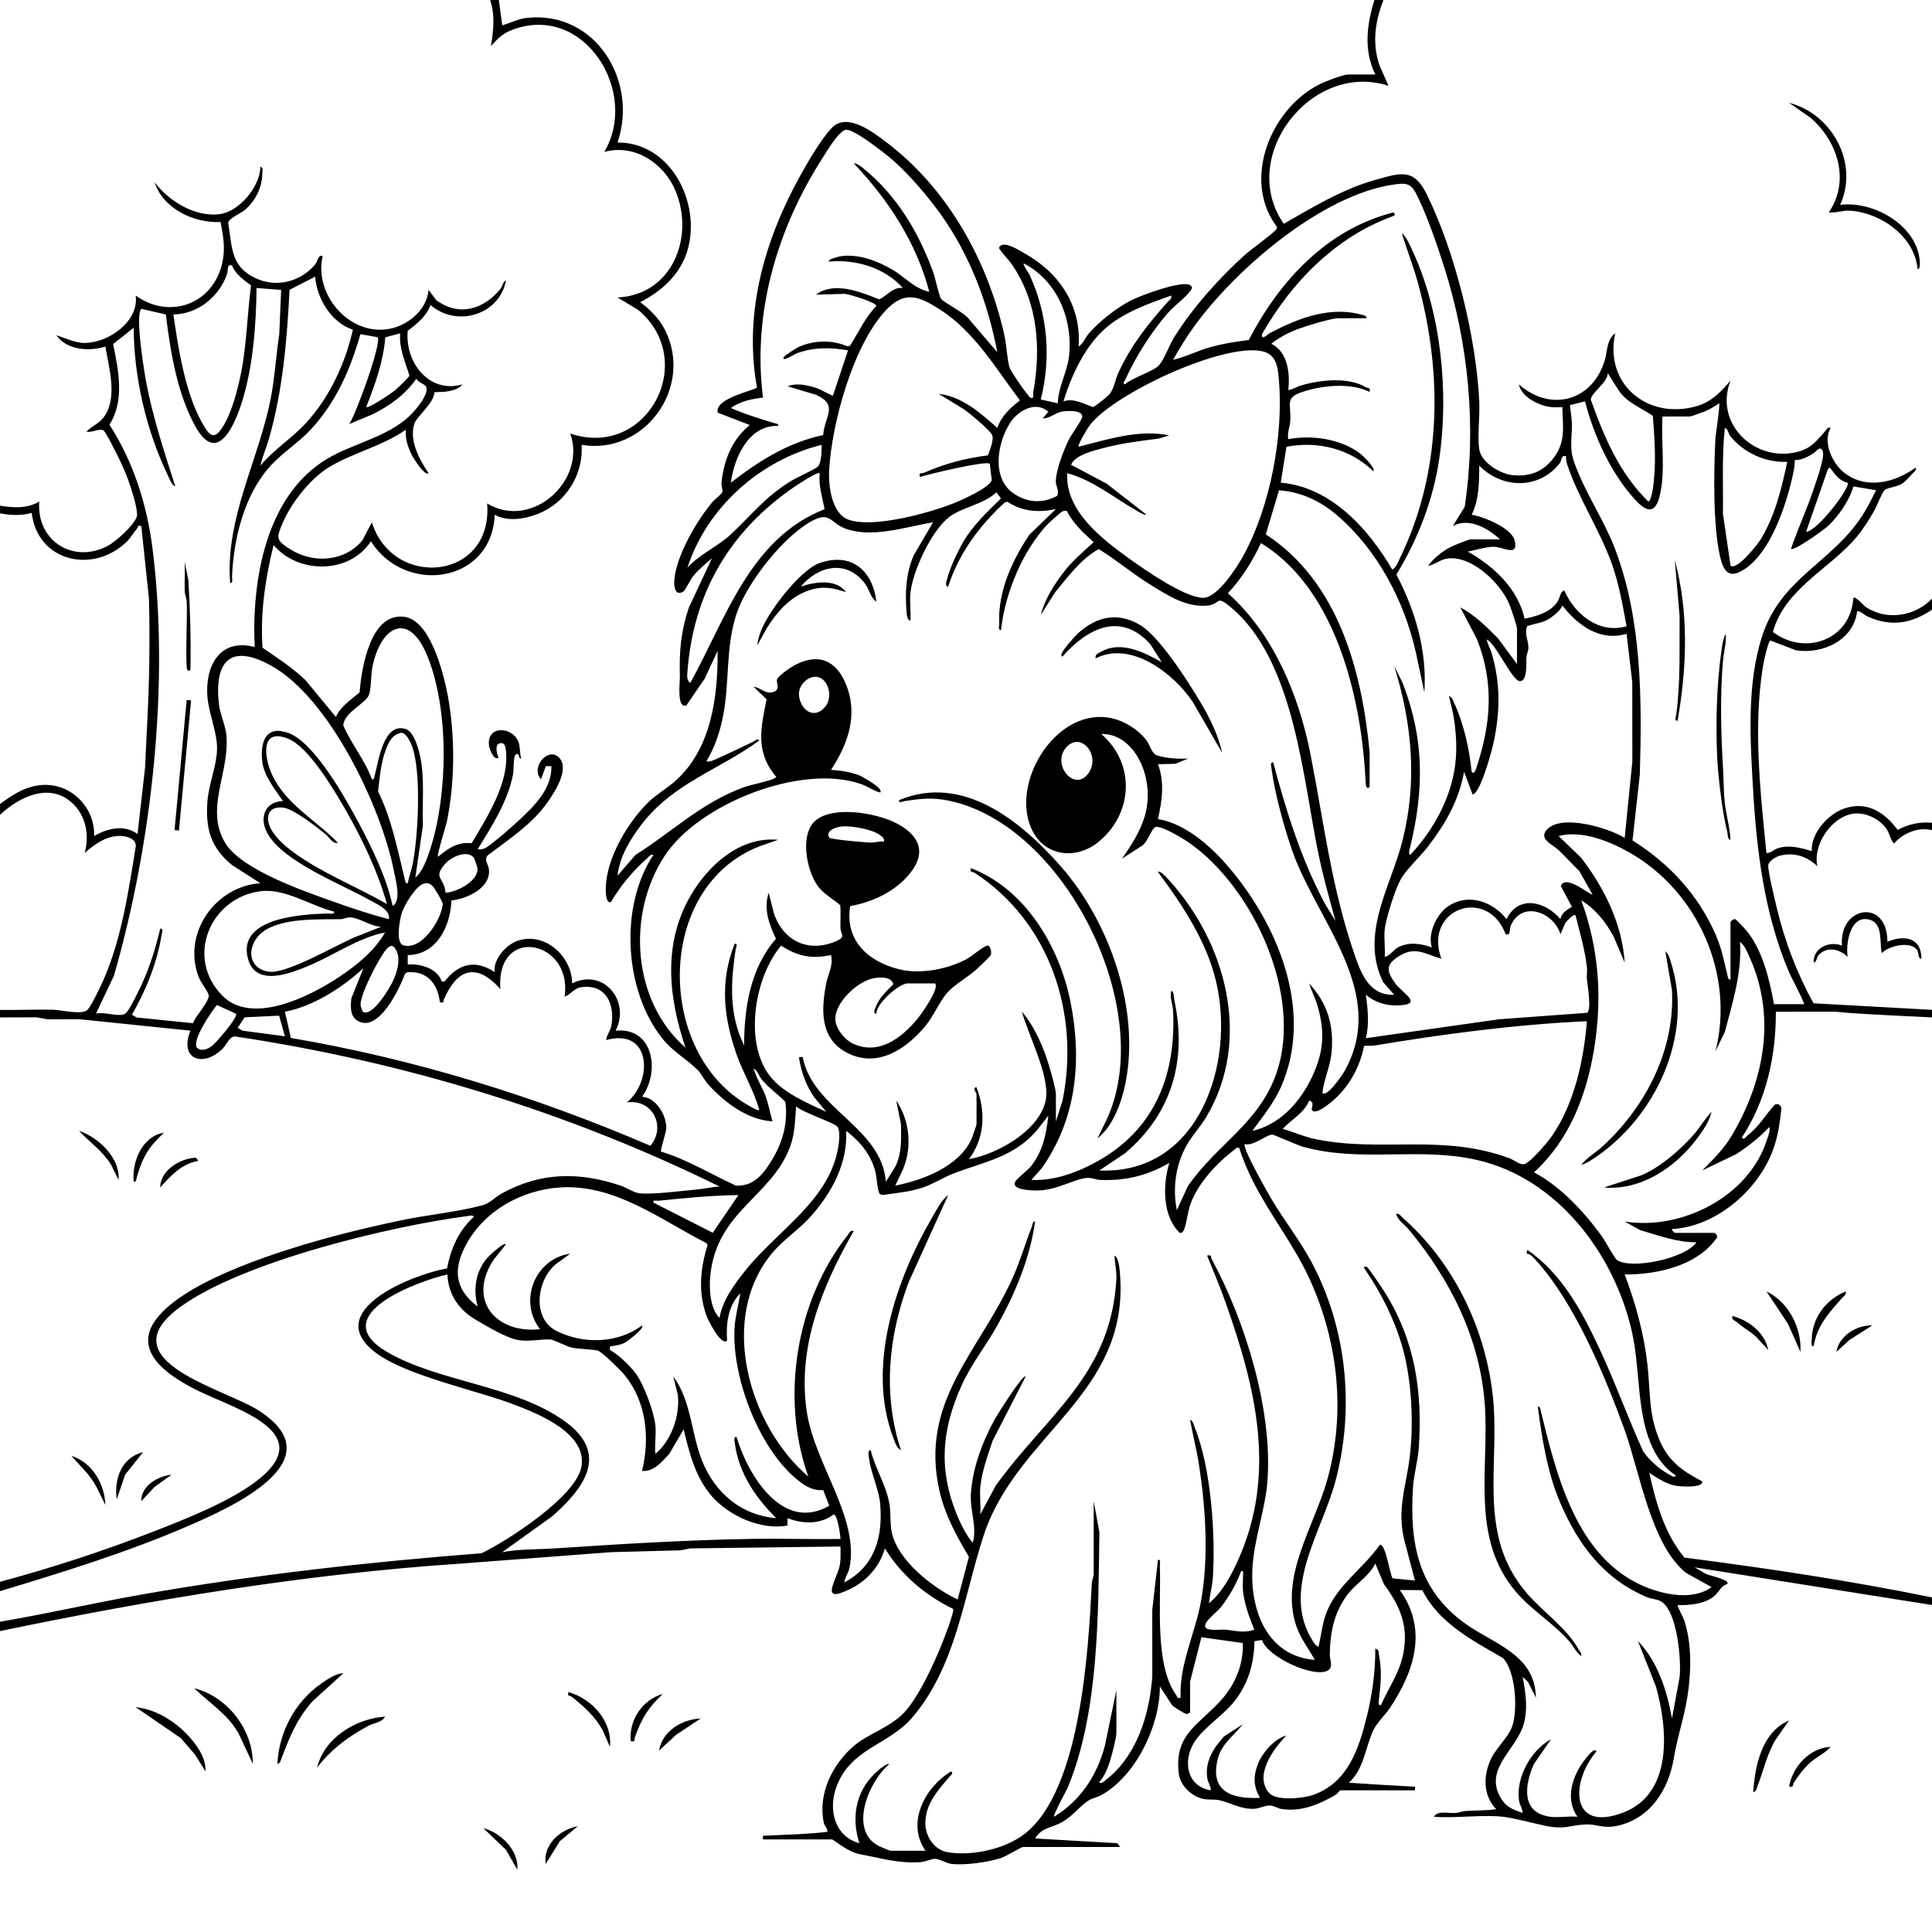 <?xml version="1.0" encoding="UTF-8"?>
<svg id="Camada_1" xmlns="http://www.w3.org/2000/svg" width="950" height="950" version="1.1" viewBox="0 0 950 950">
  <!-- Generator: Adobe Illustrator 29.3.1, SVG Export Plug-In . SVG Version: 2.1.0 Build 151)  -->
  <path d="M168.904,822.719l-15.346,13.913c-7.984,9.299-10.707,16.626-15.059,27.683-.461,1.171-.52,2.74-2.106,2.998.747-15.538,8.705-30.53,21.458-39.397,3.201-2.225,7.067-4.966,11.053-5.197Z"/>
  <path d="M124.299,867.31l-6.942-14.883c-5.138-9.326-14.509-15.126-21.855-22.274,16.216,3.992,29.018,20.421,28.798,37.157Z"/>
  <path d="M101.07,871.027l-5.197-8.266-6.857-8.01-22.319-15.306c10.519,1.03,20.722,7.814,27.429,15.771,3.719,4.412,7.163,9.81,6.943,15.811Z"/>
  <path d="M189.349,844.091c-1.484,2.898-5.546,3.123-8.077,4.46-9.917,5.238-18.529,11.727-25.367,20.621,3.578-14.647,19.007-24.1,33.444-25.081Z"/>
  <path d="M862.085,881.251c.872-13.193,4.282-29.56,17.641-35.309l-6.683,9.571c-4.233,7.084-5.885,15.242-8.852,22.74-.463,1.169-.517,2.74-2.105,2.998Z"/>
  <path d="M299.915,858.947l-3.539-8.066c-3.868-7.066-9.057-11.521-15.139-16.485-.976-.797-2.338.032-1.751-2.392,11.59,3.372,21.686,14.278,20.428,26.943Z"/>
  <path d="M900.175,858.957c-2.775,3.179-7.102,5.045-10.239,7.873-3.197,2.883-5.492,6.255-7.926,9.768-.705,1.018.289,2.438-2.275,1.86,1.656-9.781,10.203-19.061,20.439-19.502Z"/>
  <path d="M325.939,832.94c-7.257,6.816-10.384,11.91-13.713,21.17-.536,1.491.523,2.5-2.079,2.05-1.003-10.382,5.866-20.459,15.792-23.219Z"/>
  <path d="M344.523,845.02l-12.008,7.963-8.431,7.823c1.502-9.56,11.273-15.456,20.439-15.786Z"/>
  <path d="M284.126,897.983l-8.866,7.387-6.923,11.186c-1.41-9.471,7.063-16.986,15.789-18.574Z"/>
  <path d="M254.385,919.344l-5.582-9.739-11.136-10.693c8.754,2.336,17.44,10.944,16.718,20.432Z"/>
  <path d="M904.821,100.729c16.005-2.034,36.901,9.485,39.038,26.475.12.951.685,5.171-.935,5.12-1.488-15.987-17.904-27.657-33.104-28.72-3.824-.267-6.82,1.185-10.574.841,10.603-15.535,4.465-34.81-8.843-46.437l-10.666-7.442c21.072,5.323,34.503,29.758,25.085,50.162Z"/>
  <path d="M80.634,556.973c-7.569,7.064-10.345,11.703-13.282,21.562-.287.964-.252,2.806-1.578,2.587-1.046-9.896,4.165-22.462,14.86-24.148Z"/>
  <path d="M58.327,580.192l-3.864-7.741c-4.108-6.546-10.428-10.897-15.642-16.408,9.639,3.262,20.269,13.241,19.506,24.149Z"/>
  <path d="M51.823,740.012l-4.477-8.986c-3.026-5.943-8.021-10.167-12.241-15.163,10.268,3.22,16.346,13.806,16.718,24.149Z"/>
  <path d="M70.413,714.005l-8.868,11.103-4.134,12.117c-1.436-10.143,2.394-20.521,13.001-23.219Z"/>
  <path d="M97.359,570.896c-7.831,1.211-13.612,7.357-18.576,13.016-.066-7.862,8.668-13.566,15.781-14.493,1.533-.2,2.302-.302,2.795,1.477Z"/>
  <path d="M84.351,725.155l-8.382,6.014-6.478,6.985c-.319-7.441,8.201-12.405,14.86-12.998Z"/>
  <path d="M885.301,664.748l-6.132-13.835-10.58-15.895c10.824,5.102,17.425,17.942,16.712,29.73Z"/>
  <path d="M891.805,661.96c-1.57.237-.948-2.186-.938-3.258.101-10.62,6.965-19.733,16.735-23.684.384,1.724-.933,2.213-1.851,3.253-6.424,7.279-12.26,13.481-13.946,23.69Z"/>
  <path d="M869.509,663.818l-6.485-6.981c-2.908-2.357-6.199-4.321-9.036-6.76-1.049-.902-2.59-.971-2.124-2.98,8.144,2.202,15.859,8.088,17.645,16.721Z"/>
  <path d="M920.617,651.749l-11.076,7.037-6.576,5.96c1.288-7.822,9.967-13.316,17.652-12.997Z"/>
  <path d="M928.054,463.116c8.181-3.579,16.928-2.08,16.715,8.361-1.855-.132-1.225-3.19-2.11-4.389-3.351-4.54-13.882-2.04-17.389,1.605-1.08-5.044.672-14.269-5.533-16.319-9.758-3.224-12.286,11.284-11.206,18.177-3.846-3.768-9.531-5.305-13.899-1.363-1.584,1.43-1.112,3.784-2.813,4.147-.441-7.243,7.865-10.828,13.926-8.362-1.617-19.59,22.449-23.441,22.309-1.858Z"/>
  <path d="M93.64,329.312c-1.038,1.215-1.78.146-1.856-1.376-.519-10.444.321-21.17.044-31.65-.053-2.016-.913-3.744-.98-5.524-.18-4.788.138-9.625.014-14.406l1.759,8.917c.902,14.647,1.298,29.284,1.019,44.04Z"/>
  <rect x="57.761" y="375.19" width="64.263" height="2.178" transform="translate(-293.108 430.846) rotate(-84.672)"/>
  <g>
    <path d="M245.1-1.474l1.862,13.934c4.162-1.243,8.111-3.289,12.537-3.718,33.674-3.267,54.392,31.389,44.143,61.326,25.314-.088,40.093,27.579,35.091,50.428-2.877,13.143-12.413,22.176-23.93,28.092,4.956,3.687,9.445,8.171,12.241,13.763,14.102,28.203-10.13,61.588-41.056,56.39,1.006,14.654-7.801,28.567-21.384,33.907-6.562,2.58-14.975,4.014-21.355.474-1.298,33.756-44.148,39.693-60.871,13.012-10.33,16.136-35.724,16.33-47.843,1.856-4.092,16.503-6.605,33.41-5.447,50.505,7.374,5.069,14.685,9.776,21.161,16.006l14.932,18.04c2.089-5.007,7.529-8.621,11.646-12.054.949-11.989,5.297-39.689,22.234-37.142,13.419,2.017,20.003,31.14,21.761,42.351,2.94,18.74,2.726,39.559-1.066,58.163-.548,2.689-5.061,16.616-4.383,17.446,5.097-4.157,9.562-7.432,16.557-6.672,7.599-12.874,18.291-29.317,16.905-44.919-.188-2.118-.424-4.994-3.264-4.154-2.394.709-1.206,5.228-.458,6.951-2.142,1.741-4.372-3.949-4.618-5.612-1.563-10.578,12.005-9.847,14.6-1.583.653,2.081.524,5.366,1.149,7.668-1.413.448-.622-3.565-2.771-1.853-1.08.861-.801,7.602-1.169,9.525-2.55,13.314-10.426,25.612-17.425,36.926,2.922.488,4.819-1.17,6.952-2.797,4.056-3.094,9.714-8.064,13.509-11.579,7.434-6.886,16.21-15.612,15.774-26.504l-2.717.054-2.386,6.45c-5.309-5.742,3.459-16.167,8.868-10.722,5.541,5.579-2.478,17.656-6.157,22.731-7.545,10.408-18.832,17.723-28.945,25.415-1.89,2.241.368,4.403.645,6.806,1.055,9.163-10.827,14.564-18.459,15.334-.417,12.677-7.284,26.8-21.462,26.856l-.005,4.648c6.223-.543,14.582,1.925,16.743,8.356l1.363-.01c6.848-8.742,14.976-11.021,24.634-4.633-.881-6.19,5.635-13.416,11.146-15.336,13.374-4.659,26.847,7.437,26.964,20.911,15.368-7.743,28.85,8.701,21.365,23.223,18.697-1.747,21.97,20.085,13.009,32.521,6.87.354,11.933,8.964,11.924,15.339-.003,2.018-3.124,11.256-2.632,11.606,12.794,3.879,24.605,11.092,36.773,16.724,8.844.548,13.786-5.892,17.871-12.713,5.331-8.903,7.813-17.988,6.521-28.465-3.666-3.715-8.102-6.808-11.478-10.823-1.609-1.914-2.014-4.455-4.15-5.599,1.359,4.828,4.354,9.248,6.028,13.942,1.342,3.762,2.17,8.189,3.254,12.07-12.415-.762-23.477-9.244-31.574-18.131-1.789-1.964-3.267-5.138-5.085-6.994-5.103-5.21-12.061-8.954-17.218-15.303-19.059-23.461-21.555-65.288-4.659-90.576-1.724-.384-2.213.933-3.253,1.851-6.984,6.159-12.926,13.347-17.662,21.37-3.158.746-2.505-7.854-2.318-9.759,1.346-13.765,11.121-29.995,20.888-39.509,3.805-3.707,9.128-6.766,13.016-10.214,17.833-15.82,21.069-41.362,20.916-64.094l-6.333,13.634-9.064,13.24c-4.856,1.536-3.087-11.228-3.173-14.341-.338-12.203.425-21.789,4.37-33.712l11.412-24.355c-2.99,2.597-6.841,5.773-9.271,8.841-1.202,1.518-4.058,7.095-4.631,7.445-4.145,2.531-4.869-2.014-4.614-5.479.878-11.93,10.928-29.056,18.537-38.204,1.138-1.368,4.67-4.105,5.085-5.084.332-.784-.605-3.242-.4-5.025,1.274-11.077,5.16-20.814,13.882-28.004l-15.767-6.071c-1.798-7.286,19.162-11.093,19.284-12.469-6.583-36.573,3.748-72.492,21.408-104.276,3.65-6.57,10.473-18.306,15.582-23.444,7.348-7.39,19.66,1.929,26.328,6.956,30.439,22.947,50.015,58.161,58.328,94.988,1.143,5.065,1.278,11.438,2.565,16.018.498,1.773,9.044,14.218,10.27,14.821,1.93.949,1.201-1.55,1.344-2.345,3.951-21.929,2.407-44.209-10.349-62.989-1.581-2.328-3.912-4.529-5.414-6.665-.777-1.105-1.766-1.713-.006-2.807,2.73-1.696,9.164,2.544,11.797,4.024,16.965,9.54,27.733,25.687,26.319,45.7,2.327-1.499,3.264-4.406,5.088-6.52,5.1-5.911,13.892-12.768,20.881-16.286,4.768-2.401,24.796-9.875,28.875-7.419.992.881,1.226,1.139.452,2.364-1.979,3.134-8.309,7.856-11.185,11.117-8.113,9.197-16.038,21.631-21.062,32.831-.333.743-1.623,1.923-.295,2.493,3.524-3.227,14.014-6.37,16.698-9.319,2.691-2.956,5.191-10.082,7.537-13.835,9.154-14.645,21.973-28.94,34.754-40.51,2.467-2.233,14.725-11.157,15.402-12.521.214-.432.589-.732.354-1.282-17.352-23.012-3.123-58.082,21.079-70.156,2.439-1.217,11.623-4.76,13.824-4.76h13.473c-6.029-12.487-4.015-25.389,0-38.097h4.646c-4.529,10.828-6.515,22.291-2.537,33.665l4.392,10.004c-37.764-12.342-74.411,34.827-51.52,67.831,14.537-8.237,28.955-17.103,45.235-21.618,12.246-3.396,18.666-5.866,25.049,7.041,14.043,28.394,24.47,70.836,25.883,102.344.322,7.167-1.01,16.509.002,23.228.953,6.322,10.209,11.967,16.201,12.6,8.895.939,15.554-1.815,20.759-9,5.709-7.88,4.031-15.431,3.882-24.465-4.98.448-8.604-.107-13.049-2.282-3.574-1.748-7.493-4.715-8.319-8.864,15.739,13.924,36.381,8.086,42.293-12.058,1.25-4.258.901-10.162,5.082-13.03-5.532,24.869,15.882,42.716,39.988,35.8,7.358-2.111,11.913-6.954,16.692-12.57-8.351,21.502,12.485,40.729,33.504,34.891,6.439-1.789,9.016-5.567,13.124-10.106.828-.915.84-1.989,2.626-1.549-4.122,7.033.898,17.754,6.965,22.298,10.825,8.109,24.735,4.586,34.842-2.792.384,1.725-.934,2.212-1.851,3.253-1.15,1.305-3.35,3.726-4.685,4.607-2.617,1.727-7.499,1.979-8.799,3.28-1.347,1.348-3.861,8.099-5.278,10.518-2.509,4.284-5.42,8.965-8.632,12.74-13.369,15.715-35.094,25.212-40.964,46.469,15.865,11.968,38.266,3.887,39.556-16.752.937-1.048,4.98,3.693,6.183,4.496,10.408,6.945,24.541,4.464,32.838-4.498v5.575c-10.275,7.021-20.339,8.812-31.942,3.602-2.003-.9-3.273-2.719-5.222-2.669-1.61,14.167-16.8,21.229-29.969,19.276l-12.782-4.888c-1.079.815-3.12,10.199-3.477,12.326-5,29.799-1.342,62.339,1.627,92.215,2.131.095,3.616-1.686,5.557-2.327,5.542-1.829,11.383-.25,16.736,1.398-.527-8.728,8.033-18.185,15.813-20.891,11.255-3.915,19.876,1.661,26.455,10.475,5.442-2.976,11.007-4.081,17.204-3.52v3.717c-6.921-1.852-14.428,1.217-19.048,6.491-1.884-2.141-2.098-4.934-3.771-7.366-3.35-4.87-10.562-8.207-16.447-7.29-10.693,1.666-19.839,15.521-17.421,25.819-5.194-4.866-11.45-7.062-18.61-5.143-1.855.497-5.406,2.593-5.566,4.692-.21,2.765,3.279,17.09,4.189,20.909,3.898,16.361,9.922,32.273,18.11,46.933l58.563,3.228v3.717c-6.331-.386-12.717-.556-19.055-.922-9.509-.55-19.262-.882-28.755-1.909l-29.317.039c.114,21.56-4.758,43.785-16.718,61.798.935,1.522,2.05-.314,2.79-.927,5.924-4.912,7.628-8.396,12.201-13.816.985-1.168,1.24-1.893,3.116-1.516,1.388.991,1.352,1.42,1.212,2.982-.514,5.704-1.529,11.8-3.26,17.257-6.634,20.914-28.165,39.914-50.442,41.089-.31.248,1.187,1.852,1.394,1.852h19.513c.267,0,1.758,1.483,1.294,2.2-9.331,13.908-29.472,18.412-45.428,18.246,5.35,14.273,9.411,28.904,11.158,44.121,1.53,13.32.428,23.978,5.78,36.963,4.389,10.65,11.257,15.471,21.153,20.667.778,3.328-10.341,2.528-12.473,2.246-4.516-.599-9.829-3.91-13.535-6.436,3.295,14.684,7.495,29.984,17.319,41.678,40.884,5.272,81.705,11.377,122.052,19.649v3.717l-117.074-18.577,5.58,3.238c.995.645,13.053,3.128,10.199,5.1-2.634.588-4.053,4.209-6.467,6.081-4.755,3.687-11.816,4.237-17.678,4.165-.31.262,2.901,6.39,3.246,7.433,4.564,13.804,3.26,31.455.022,45.539-1.931,8.4-3.71,13.854-5.208,22.667-2.602,15.303-11.624,29.33-27.565,32.829-7.228,1.587-9.921-.828-15.475-.636-8.105.281-10.064,2.76-20.277.627-5.427-1.134-15.632-3.884-20.68-4.41-10.654-1.112-23.075.854-33.927.005,1.849-3.239,7.353-1.583,10.693-1.845,1.583-.124,3.048-.816,4.631-.944,5.069-.41,10.279-.159,15.339-.928-6.515-6.802-6.449-16.3-2.669-24.498,2.581-5.598,8.691-10.886,10.578-16.369,2.765-8.036,1.681-27.214-4.644-33.473-15.039-8.719-31.466-17.149-39.596-33.356l-11.056-.076c13.829,19.414,7.193,39.825-4.811,57.902-2.206,3.322-6.335,7.291-7.987,10.596-4.11,8.222-4.656,19.507-12.29,26.265,10.372.703,20.744,1.337,31.142,1.864,1.809.092,1.456-.103,1.38,1.859h-36.703c-.199,0-1.589,1.819-2.374,2.272-8.127,4.695-16.579,8.327-26.368,6.955-2.006-.281-3.899-1.666-5.702-1.758-2.493-.128-5.794,1.673-8.303,1.672-7.054-.001-11.403-3.202-16.917-4.3-2.523-.502-5.006-.03-7.755-.608-5.627-1.183-11.171-6.432-11.957-12.202-2.744-20.142,10.986-24.773,21.784-37.543,6.324-7.479,10.016-17.001,9.655-26.886l-20.35-2.875-5.584,21.844v14.867c0,.343-.861,1.215-1.884.981-1.19-.272-5.949-3.267-6.949-4.227l-6.026-9.295c.112,19.153-11.741,43.969-28.773,53.463-2.078,1.158-4.499,1.466-6.507,2.785-4.1,2.692-7.583,7.531-12.758,10.471-5.277,2.998-10.116,2.581-13.291,8.08l40.43,2.319,1.38,1.859h-47.853c-.587,0-8.29,4.585-10.466,5.33-6.269,2.147-18.311,3.831-24.777,2.967-2.541-.339-5.457-2.306-7.635-2.458-2.009-.141-4.876,1.416-7.294,1.597-10.895.815-19.343-1.93-29.653-3.804-6.59-1.198-13.214-7.35-14.022-7.35h-33.915c-.076-1.962-.43-1.769,1.38-1.859,10.084-.505,20.189-.649,30.209-1.861.292-1.788-1.317-2.748-1.672-4.361-3.048-13.859,3.918-28.354,14.235-37.433,7.601-6.689,18.037-9.275,25.095-16.718,7.209-7.603,14.526-23.621,18.543-33.491,1.036-2.544,6.508-16.474,5.667-17.651-13.692-6.625-25.576-16.718-33.528-29.716-2.511,8.651-8.53,15.649-16.546,19.686-16.822,8.472-6.577-4.693-5.524-12.028.412-2.868.222-5.724.241-8.594l-73.882.926-4.631.944-34.395.914-73.389,5.592c-76.783,5.072-152.887,17.801-228.124,33.441v-4.646c23.877-3.999,47.513-9.477,71.359-13.661,55.069-9.662,110.787-15.875,166.564-20.202,13.077-6.288,45.952-27.677,48.995-42.059,3.468-16.39-19.863-25.972-32.083-30.709-19.02-7.372-53.71-14.364-68.948-25.829-27.27-20.519,18.38-38.579,35.087-41.47,1.778-9.736,5.791-18.702,13.177-25.385-.305-.952-2.285-.472-3.145-.359-38.012,4.994-110.499,22.391-141.175,44.663-36.56,26.544,21.713,40.093,38.708,51.094,38.265,24.772-14.687,47.922-35.641,56.97-29.82,12.876-61.832,22.679-92.897,32.078v-4.646c26.142-6.975,52.146-15.465,77.364-25.311,15.497-6.051,36.141-14.215,49.315-24.091,32.058-24.031-9.361-35.647-27.591-44.575-12.495-6.119-33.179-18.098-21.809-34.56,14.16-20.503,65.784-35.857,89.769-42.175,10.184-2.682,20.548-5.055,30.85-7.246,12.798-2.722,27.803-4.14,40.02-7.369,4.424-1.169,6.217-3.875,9.889-5.907,19.06-10.544,38.006-10.743,58.38-3.915,2.897.971,6.558,3.441,9.221,3.784,6.058.781,21.854-1.243,28.865-1.897,3.475-.324,7.139-1.242,10.683-1.403-74.863-36.876-155.664-61.477-238.406-73.818-2.499.048-4.202,4.327-5.935,6.029-9.773,9.602-21.529,5.136-15.838-8.865l-54.349-5.586-15.811.015-5.524-.98-19.092.043v-3.717c9.127.23,18.322-.293,27.454-.043,3.745.102,13.986,2.666,16.677.039,1.978-1.931,6.727-12.051,8.072-15.157,8.781-20.273,12.172-43.53,15.688-65.242.224-3.306-3.394-4.716-6.188-5.025-7.355-.814-13.769,3.712-18.955,8.306,2.728-9.773.164-20.504-8.423-26.427-11.5-7.932-25.884.301-34.326,8.773v-5.575c6.619-4.961,13.22-9.63,21.831-10.219,14.138-.968,26.104,10.969,25.564,25.086,6.465-3.738,14.931-5.874,21.358-.929l3.733-32.976c.318-6.504.553-13.029.913-19.529,1.168-21.12,1.518-42.026.979-63.221l-3.763-35.727c-2.201-.598-1.549.56-2.094,1.191-1.883,2.174-3.176,4.703-5.313,6.727-16.638,15.759-43.693,9.483-46.486-14.427-5.458,1.605-11.228,1.142-16.721.002v-3.717c7.023,1.189,14.072,1.903,20.435-1.858-1.471,19.117,16.419,30.781,33.504,21.882,4.101-2.136,13.021-10.1,14.435-14.417.947-2.89-2.948-14.607-4.239-18.172-.97-2.676-2.381-5.89-3.567-8.513-1.071-2.369-7.283-14.83-8.506-15.673-1.946-1.341-5.836,1.227-8.391.506,2.543-2.8,5.9-3.687,8.363-6.961,7.18-9.546,2.651-24.112.925-34.85-8.002,2.482-18.901,1.839-24.155-5.564,4.714,1.399,9.294,3.903,14.406,3.782,11.465-.271,26.336-10.627,24.626-23.301,16.666,11.904,37.71,4.346,42.475-15.593,1.74-7.28.679-13.3-.744-20.568-13.126.618-28.284-6.565-32.439-19.59,6.979,9.325,19.933,17.273,31.985,15.723,9.617-1.236,19.823-13.45,20.05-23.154,1.574-.236.943,2.177.935,3.255-.05,6.624-3.332,13.267-8.361,17.662-1.957,1.71-8.266,4.391-8.422,6.492,2.085,12.007,1.032,21.453,13.636,27.292,10.241,4.744,22.073,1.67,29.158-6.842,1.512-1.817,1.191-4.741,3.71-4.184-4.383,18.217,11.975,38.309,31.045,36.142,10.001-1.136,20.135-9.123,20.996-19.42l3.788,5.03c11.02,8.25,23.316,4.609,31.524-5.487,1.207-1.484,1.252-3.797,2.771-4.188-3.235,17.009-24.2,23.242-37.149,12.075-1.881,5.477-6.775,9.319-11.19,12.701-1.425,15.485,10.494,31.06,26.974,26.333-3.217,3.716-9.304,3.718-13.814,3.837-.315,5.629-8.708,11.746-9.933,15.616-2.577,8.14,2.605,17.696,7.022,24.205-1.742,1.682-7.301-7.165-7.914-8.34-2.147-4.118-3.617-8.287-3.243-13.025-11.36,7.967-26.155,11.385-37.789,18.42-9.174,5.547-18.565,17.56-22.773,27.404-3.204,7.496-3.416,8.5,3.962,13.105,11.235,7.012,26.634,5.948,35.239-4.567l4.633-8.827c10.474,33.235,59.708,28.513,56.696-9.297,21.881,13.329,49.03-11.193,40.877-34.373,37.69,12.799,63.406-35.778,33.376-60.794l-10.143-6.107c26.721-1.204,37.977-29.41,28.582-52.286-5.615-13.671-20.159-23.389-35.089-19.274,17.333-29.452-9.772-73.086-44.858-60.183-5.308,1.952-7.185,4.178-10.886,8.155,1.358-8.338,2.242-16.112-.936-24.159h4.646ZM490.398,173.209c-4.614-24.282-13.604-48.014-28.034-68.126-6.058-8.444-14.905-18.801-22.614-25.704-3.877-3.472-19.011-15.366-23.379-15.59-3.524-.181-9.763,10.557-11.844,13.79-22.334,34.699-34.664,76.429-29.337,117.933-5.3.559-11.53,1.896-15.798,5.115,6.943,3.066,14.124,5.173,21.365,7.445.898.282,2.123.146,1.858,1.372-14.427-.589-21.645,15.642-23.219,27.882,13.641-10.573,28.201-19.784,45.368-23.393.773-9.525,7.786-14.661-3.557-19.819l-13.938-4.168c3.998-1.61,8.244-.799,12.277.253,3.94,1.028,6.42,2.971,10.011,4.382l7.441-22.295c-8.667-1.515-16.744-1.625-25.081,1.397-1.404.509-7.871,4.789-6.508,1.858.298-.64,6.079-4.372,7.201-4.882,7.509-3.413,16.595-3.65,24.104-.361l1.218-.273c4.275-6.598,7.436-13.864,12.991-19.578.003-1.758-13.088-5.687-15.405-5.954l-14.313.382c9.098-6.681,21.799-1.355,31.149,2.326,3.929-1.841,6.716-6.228,11.59-5.588-8.933-9.993-23.007-14.177-36.238-13.009-1.255-1.028,5.186-2.576,6.129-2.688,8.698-1.027,17.43,2.305,24.823,6.586,6.353,3.679,10.781,9.358,18.287,10.975-6.308-24.118-20.179-45.304-37.16-63.178,1.778.035,3.764,1.703,5.097,2.794,16.291,13.346,26.735,30.994,33.948,50.608,1.055,2.869,2.834,11.78,3.943,13.25,1.443,1.913,11.537,6.84,13.711,9.98l13.913,16.276ZM672.06,156.487h-13.938c-3.745,0-17.114,4.169-21.155,5.791-4.133,1.659-8.361,3.964-11.828,6.756,8.228,4.105,9.2,14.751,8.36,22.755,2.308-.31,4.16-1.642,6.499-2.322,9.36-2.721,22.994-4.201,31.613.961,1.191.713,2.357-.198,1.836,2.296-9.023-4.527-22.115-3.308-31.591-.47-10.535,3.156-6.893,5.523-7.421,14.88-.156,2.772-1.623,5.74-.933,8.821,11.493-2.27,26.471-.08,35.757,7.446,1.233.999,7.291,6.88,6.047,8.349-11.331-11.088-27.252-15.002-42.736-12.078l-2.793,17.65c24.716,2.175,43.083,22.676,54.835,42.745,1.992-.965,2.913-3.882,3.878-5.869,20.386-41.951,20.982-90.067,8.864-134.643-2.299-8.455-5.48-16.552-8.098-24.881,2.479,1.938,4.093,6.052,5.439,8.956,13.937,30.069,17.83,69.354,13.016,101.96-2.996,20.293-10.498,39.503-21.077,56.944,9.403,17.939,15.086,37.44,13.758,57.929l-4.157-19.526c-5.719-25.529-19.01-50.737-39.056-67.8-8.008-6.816-17.612-11.336-28.268-12.038l-6.487,21.645c35.564,23.249,47.186,66.806,51.037,106.984l-.011,17.194c-1.031,1.208-1.783.15-1.857-1.375-.961-19.633-3.892-39.292-9.749-58.094-7.375-23.674-20.182-47.159-41.805-60.406-4.189,8.894-9.479,17.492-16.263,24.637,22.443,20.052,34.886,50.068,40.617,79.236,6.855,34.889,10.32,66.199,22.307,100.345,3.17,9.029,7.647,18.435,18.829,17.863l-5.418-6.186c-11.679-23.853,3.957-47.169,9.622-69.98,7.209-29.025,4.62-57.211-4.194-85.501l4.167,8.367c10.686,27.646,10.579,52.289,3.679,80.785-.24.993-1.053,3.169.042,3.76,6.76-7.116,12.806-16.051,16.708-25.105,5.951-13.811,6.98-25.417,5.038-40.305-.555-4.256-1.735-8.472-2.687-12.637,1.407.235,1.788,1.705,2.307,2.797,4.896,10.316,7.7,23.028,8.84,34.372.903,1.111,1.653.06,2.069-1.173,7.414-21.98,9.211-42.204.499-64.121l-8.14-15.548c7.214,3.771,12.938,9.626,18.601,15.307l9.268,12.568v-17.19c0-1.863-3.246-11.185-4.274-13.381-4.667-9.976-18.629-23.275-30.36-21.247-3.27.565-5.845,3.012-9.038,3.494,2.503-3.562,6.987-7.131,10.839-9.131,1.455-.755,9.071-3.87,10.067-3.87h14.402c-5.911-5.483-15.288-10.911-23.223-6.504l5.87-9.455c5.907-39.083,1.897-80.254-10.055-117.847-3.328-10.467-9.122-27.515-14.214-36.891-2.598-4.784-5.628-4.467-10.646-3.753-35.473,5.046-78.409,42.136-98.634,70.473-3.585,5.023-6.815,10.334-9.848,15.698,6.337-1.449,12.096-4.502,18.379-6.238,6.176-1.706,12.449-2.735,18.82-3.481,15.135-29.021,38.288-54.385,71.064-62.739,1.536,1.112.611,1.561-.732,2.053-27.86,10.219-49.459,32.524-63.852,57.878-.163,3.257,2.655.05,3.995-.655,14.442-7.599,30.562-13.764,46.901-8.446l.667,1.192ZM520.135,198.305c.135-7.578,4.67-15.687,5.493-22.856,2.098-18.294-5.629-37.299-22.208-45.908-.569.621,2.389,4.626,2.956,5.865,8.809,19.281,10.555,40.485,5.397,61.034l8.362,1.866ZM114.071,130.474c-2.731-.729-1.697,2.222-2.49,4.46-3.922,11.064-14.362,19.519-26.307,19.694,2.364,16.571,5.684,37.917,13.772,52.672,4.424,8.071,6.676,9.38,11.484.918,3.741-6.584,6.438-17.1,7.944-24.577,2.88-14.297,3.041-28.952,4.981-43.298-3.481-2.533-7.91-5.747-9.384-9.87ZM173.542,162.104c-10.587-3.414-17.737-15.233-18.579-26.059l-12.588,6.454c-1.258,24.698-3.277,48.875-9.966,72.731-1.296,4.622-3.298,9.057-4.379,13.733,6.687-8.017,15.798-13.618,22.778-21.352,11.525-12.77,18.865-28.801,22.735-45.507ZM138.248,142.545l-12.08-.922c-.272,17.225-1.463,35.394-6.021,52.054-3.275,11.972-12.47,37.193-24.199,15.791-8.883-16.209-12.184-36.638-14.4-54.825l-12.058-2.805c-3.059,3.07,1.131,29.019,2.128,34.571,3.237,18.02,9.035,35.408,14.584,52.775-1.903-.844-2.721-3.467-3.579-5.242-10.592-21.926-16.846-48.467-16.864-72.809l-10.129,8.043c2.614,13.032,5.783,27.71-1.814,39.657,11.712,18.026,18.431,39.317,21.148,60.644,8.513,66.831-.293,145.792-18.962,210.359l-8.816,18.588c4.142-1.195,12.297,2.297,14.907-.424,1.847-1.926,6.483-11.481,7.834-14.46,3.893-8.587,6.696-17.761,8.857-26.92,1.708-.2.836,1.992.679,3.001-2.086,13.371-7.779,27.731-14.608,39.277l2.287,1.407,27.779,2.831c1.003-3.434,8.59-11.198,7.645-14.024-.793-2.37-3.805-5.787-4.999-9.012-7.917-21.396,8.421-44.325,30.455-45.794l-13.866-8.893c-10.582-8.53-13.215-18.176-12.156-31.524.645-8.132,4.417-17.095,4.711-25.06.306-8.3-4.006-17.78-4.708-26.04-1.294-15.236,6.076-29.183,23.227-24.628-1.527-32.717,5.409-74.766,35.955-92.737,14.023-8.25,32.032-10.868,43.014-23.887,1.982-2.35,7.034-8.641,5.156-11.617-.618-.98-3.891-2.056-4.677-3.687-5.406,7.875-13.085,13.275-21.503,17.511l-11.483,4.771c3.3-4.568,16.403-40.746,13.912-42.71l-8.374-1.499c-4.956,17.316-11.856,33.163-24.098,46.563-6.074,6.649-14.028,11.537-20.021,18.076-12.923,14.099-18.215,35.663-19.025,54.387-.049,1.134.698,3.454-.926,3.238-2.45-32.306,14.405-60.884,20.179-91.777,1.878-10.045,2.423-20.309,3.98-30.4l.926-21.847ZM522.933,197.371c4.766-1.727,9.904,1.119,14.419,2.792.803-.016,6.97-4.945,7.919-6,2.68-2.977,2.995-7.367,4.733-11.063,6.52-13.864,14.112-23.25,24.028-34.51.917-1.041,2.235-1.528,1.851-3.253-11.434,4.089-23.868,8.376-33.004,16.701-9.603,8.751-16.291,23.03-19.947,35.333ZM490.394,210.38c2.074-5.828,6.348-9.888,11.149-13.474-11.731-15.521-22.348-33.755-39.082-44.532-10.409-6.703-17.58-9.715-26.843.169-16.151,17.235-26.623,55.46-27.915,78.732-.422,7.598,1.294,21.15,9.296,24.174,11.994,4.533,40.172-3.226,52.283-8.118,3.674-1.484,18.082-7.88,18.362-11.417l-.954-7.884c-1.57-1.691-30.117,5.13-34.376,6.508-.499-2.677.698-1.49,2.05-2.08,10.398-4.541,20.15-7.09,31.443-8.556.906-2.556,3.244-8.217,1.889-10.286-1.963-2.997-10.495-10.084-13.71-12.37l-12.383-7.584c11.379,1.242,20.551,9.453,28.791,16.719ZM180.057,200.152c.986.897,12.322-6.72,13.865-7.963,1.294-1.042,7.147-6.548,7.401-7.54-2.039-6.695-5.179-13.292-4.549-20.728l-7.334,1.952c-.908,11.966-5.038,23.26-9.384,34.28ZM524.789,232.683c-1.105,18.777,17.521,32.704,31.289,42.574,7.777,5.576,26.234,18.305,35.256,18.705,7.195.319,16.876-14.958,20.032-20.696,13.265-24.119,19.844-59.2,17.489-86.583-.557-6.48-1.302-12.501-8.314-13.988-19.207-4.073-72.408,20.635-84.613,36.283-.927,1.189-6.268,10.007-5.565,10.689,14.41-3.611,29.661-8.676,44.592-5.563l-5.371,1.585c-8.781,1.128-17.67,2.185-26.239,4.423-4.898,1.279-14.893,3.568-16.659,8.437l17.539,9.313,19.585,15.253c-1.775.058-3.427-1.177-4.931-2.031-11.157-6.343-21.441-14.983-34.091-18.401ZM790.54,183.438c.297,4.5-8.83,10.212-8.249,13.255,6.529,18.332,14.097,36.139,28.218,49.911,1.025.05,1.912-4.283,2.081-5.339,1.953-12.22,1.133-24.531.109-36.792-5.692-4.038-12.157-6.057-16.578-12.226l-5.581-8.808ZM850.928,481.702v-28.34c0-.337,1.406-1.593,2.314-1.391.353.079,4.4,4.304,5.104,5.123,8.269,9.617,11.736,24.442,13.953,36.687h14.867c-2.109-5.829-5.467-11.004-7.88-16.743-11.573-27.526-15.471-58.216-17.201-87.797-1.45-24.796-3.332-52.456,4.392-76.433,9.261-28.749,34.36-36.078,49.307-59.407,2.524-3.939,4.632-8.165,6.69-12.351l-11.145-1.87c-1.764,6.703-7.361,14.737-12.527,19.54-1.795,1.669-16.775,12.509-18.138,11.124,3.539-10.307,8.225-20.305,11.591-30.68,1.159-3.571,4.982-14.184,4.081-17.044-1.115-3.538-3.278-.043-4.575.753-2.77,1.7-5.836,3.444-9.197,3.346-.054,3.13-.716,6.232-1.422,9.264-3.285,14.107-10.588,35.617-22.834,44.068-7.879,5.437-10.741,1.846-12.529-5.951-3.51-15.305-3.083-41.175-2.329-57.226.126-2.686,2.475-17.376,1.895-18.076-2.171,1.458-4.358,2.863-6.794,3.885-1.2.503-6.958,2.62-7.601,2.62h-13.473c-.818,12.702,1.718,27.483-1.57,39.779-2.539,9.496-7.615,5.9-12.355.627-11.723-13.038-19.78-30.994-24.177-47.842l-7.434,1.862c.483,4,1.183,7.529.974,11.661-.55,10.86-.884,12.08,3.508,22.423,5.198,12.241,12.766,23.689,17.599,36.294,13.418,35,13.351,74.363,12.312,111.284l-3.598,32.377c18.084,11.353,32.353,26.713,40.927,46.427,2.954,6.791,3.936,12.395,5.675,19.419.234.943.276,2.802,1.589,2.586ZM512.705,205.727l2.774-3.245c-6.134-5.595-14.947-.537-18.755,5.391-6.48,10.088-9.449,27.86,2.326,35.21,6.667,4.162,13.648,4.483,20.678.803,1.365-2.344-.532-4.738-.548-7.021-.037-5.516,3.857-15.503,6.354-20.624,1.165-2.388,6.332-9.472,6.595-11.115.59-3.689-7.902-3.185-10.187-2.693-3.241.699-5.798,3.405-9.237,3.295ZM878.801,227.11c-10.567.415-21.21-4.327-27.883-12.538-1.207-1.485-1.252-3.798-2.771-4.188-1.504,14.026-.787,28.163-.944,42.282l3.747,25.529c3.32,2.278,13.294-10.461,15.007-13.294,6.878-11.373,10.158-24.901,12.843-37.791ZM403.986,218.745c-30.162,7.491-56.324,30.686-65.961,60.394,5.913-6.579,15.082-10.525,21.29-16.335,10.535-9.859,16.51-18.097,29.527-26.224,2.806-1.752,11.988-5.831,13.299-7.143,1.841-1.842,1.914-8.101,1.845-10.692ZM770.086,224.314c-2.582-.657-1.901,1.959-3.283,3.68-10.338,12.873-28.2,12.321-39.449.97.031,7.998-.087,16.856-3.722,24.151,5.834.873,19.816,6.611,21.197,12.74,1.88,8.344-5.854,2.855-10.524,2.991-4.111.119-8.521,1.598-12.53,2.393,12.728,7.19,24.614,18.199,27.89,32.992,5.848-1.201,12.76-3.096,16.211-8.398,1.258-1.933,1.15-4.71,3.276-5.541,5.251,11.851,17.1,21.546,30.677,17.65-1.964-10.454-3.779-21.112-7.419-31.144-5.986-16.5-16.041-31.423-21.678-48.013-.494-1.455-.729-2.937-.646-4.47ZM908.5,237.389c-4.208-1.059-5.985-3.923-8.345-6.995-.743-.968-.615-.237-1.383.42l-10.671,30.671c5.333-.095,21.987-21.869,20.398-24.096ZM403.058,232.684c-.936-.993-10.846,5.621-12.375,6.666-32.063,21.893-49.867,52.496-52.692,91.372-.135,1.859-.266,3.842,1.426,5.095,17.491-31.576,29.331-71.072,66.049-85.444-1.121-5.853-3.016-11.624-2.407-17.689ZM447.662,291.684c-.434,4.281.314,9.12,0,13.473-1.567-.009-1.786-3.082-1.878-4.163-.809-9.491-.323-19.259,3.564-28.066l9.461-16.085c-13.415,2.161-30.092,8.045-43.385,2.965-7.031-2.687-7.237-8.245-15.64-3.923-14.13,7.268-32.249,30.357-37.4,45.296-5.838,16.932-3.431,34.389-6.967,51.572-1.55,7.529-4.088,15.039-8.102,21.632,1.707.527,4.832-1.147,6.482-1.88,5.497-2.441,10.986-5.154,16.439-7.719.851-.4,2.39-2.003,3.088-.629-19.833,14.431-41.997,20.842-57.593,40.9-5.652,7.269-11.102,16.175-12.086,25.536l8.833-10.205c18.313-11.548,32.394-25.651,53.176-33.238,3.649-1.332,12.953-3.125,15.124-4.389,1.53-.891.616-1.027-.03-1.858-9.288-11.941-6.616-23.243-3.787-37.042l-6.421-6.176c3.486.362,5.748,3.779,9.575,2.633,4.04-1.21,1.282-4.81,1.991-6.34.825-1.779,6.296-5.609,8.25-6.682,11.506-6.319,20.649-3.029,25.591,9.111,6.136,15.072,1.097,29.294-7.311,42.148,4.385.253,9.525,1.049,13.654,2.613,1.397.529,12.551,6.608,10.501,8.54-3.31-.844-5.977-2.979-9.315-4.151-29.255-10.27-79.668,9.466-96.63,35.26-18.794,28.579-16.09,71.424,10.236,94.334-8.493-24.982-11.204-51.324,2.63-74.964,8.796-15.031,24.36-28.954,42.904-27.239l-9.28,3.254c-51.557,20.229-50.899,102.005-4.941,127.575.922.513,4.333,2.639,4.929,2.033-2.57-9.561-7.905-18.022-11.168-27.386-6.416-18.41-8.261-35.82-.899-54.374,1.803-.184.617,1.816.471,2.792-2.128,14.202-3.156,28.036,1.838,41.809l2.322,5.567c-.007-18.614,3.08-38.188,15.678-52.624-3.444-7.117-6.191-14.704-3.583-22.631l2.517,10.013c4.56,13.867,17.361,19.831,30.929,13.682,4.663-2.114,1.942-3.061,1.841-6.504-.107-3.671.253-7.358-.122-11.021-3.597-3.186-8.111-5.472-11.016-9.426-5.616-7.643-9.087-25.834-.854-32.449,8.745-7.026,29.098-3.519,38.664,1.143,11.282,5.498,16.278,13.952,7.707,24.786-7.239,9.152-18.354,14.322-29.615,16.383-2.665,16.879,8.827,27.27,24.032,31.041,10.459,2.594,23.673.047,33.181-4.959,2.854-1.503,7.637-5.916,10.088-6.644,1.874-.557,2.29,3.704,1.865,4.589-.452.942-6.182,6.281-7.494,7.443-4.029,3.568-10.587,7.25-13.954,11.134-3.851,4.443-6.615,11.364-10.672,16.275-9.377,11.351-23.545,20.894-38.385,13.328-13.607-6.938-12.968-21.192-10.418-34.256.925-4.74,3.549-8.502,2.359-13.904-9.55,2.065-16.461.604-24.535-4.594-13.111,15.335-18.369,47.48-5.588,63.991,6.577,8.496,18.312,13.254,27.795,17.735l-5.873-7.135c-3.92-5.493-6.231-11.999-7.405-18.627-.32-1.806.078-1.144,1.663-1.193,4.982,25.769,38.786,34.338,40.898,61.326l4.807-7.727c3.081-6.597,2.77-13.496,2.622-20.612l-2.328-11.61c6.666,9.773,7.931,22.979,3.274,33.93l-3.731,7.877c13.518-2.59,31.124-9.333,37.338-22.587.481-1.026,2.613-7.081,2.613-7.608v-14.867c0-.44-2.356-3.201-.008-3.247,4.565,11.992,4.124,24.814-3.708,35.297,14.748-2.397,39.312-16.5,38.036-33.785-.913-12.365-8.551-26.766-12.013-38.685,6.266,7.193,10.783,17.809,13.469,26.944.81,2.755,3.25,11.251,3.25,13.475v13.473l3.269-10.204c8.603-42.852-6.187-87.722-43.228-112.02-1.09-.715-2.405.253-1.848-2.286,26.784,10.244,43.565,38.599,48.984,65.764,5.726,28.705,3.028,57.579-14.217,81.902l-5.036,5.643c11.78.614,24.026-4.182,34.076-10.05,27.156-15.854,37.134-42.433,35.616-73.113-.149-3.014-1.695-6.373-.93-9.746,1.416-.013,1.276,3.238,1.543,4.486,6.329,29.526-1.144,55.83-24.331,75.405l-12.525,8.371c48.939,2.187,67.02-52.608,57.344-93.114-4.726-19.785-16.619-37.592-28.543-53.683.985-.946,4.371,2.865,5.129,3.691,28.305,30.82,41.223,78.541,18.854,116.456-3.023,5.123-7.41,9.698-10.208,14.88-5.132,9.502-6.607,20.73-4.477,31.287l5.405-11.775c14.311-20.845,35.484-31.058,43.871-56.481,12.386-37.547-11.399-89.554-42.468-111.848-3.557-2.552-12.668-8.119-16.752-8.385-2.424-.158-4.531,8.408-7.701,9.64l-9.308,6.017c8.619-12.442,15.04-23.545,11.821-39.225-2.206-10.747-9.859-22.304-22.042-22.087,17.103,14.716,15.656,39.673-1.835,53.445-10.52,8.284-25.351,6.794-31.788-5.427-11.837-22.474,10.134-59.756,36.643-56.152,7.201.979,14.951,5.568,19.284,11.376,1.707,2.288,2.405,6.063,4.871,7.208,5.06,1.591,10.293,1.856,15.564,1.629l-6.245,2.572-8.618.215c3.345,8.58,2.044,18.212-.006,26.936,14.888,2.639,27.867,15.045,37.157,26.501,23.098,28.484,39.076,69.384,23.415,105.152-3.446,7.869-9.101,14.786-14.107,21.659,15.041-3.277,25.766-16.896,31.118-30.666,4.221-10.862,4.072-19.523.937-30.652-1.094-3.885-2.974-7.341-4.173-11.152,9.035,9.788,12.25,20.571,11.045,33.817-.634,6.974-3.711,13.244-4.544,20.072,2.311,2.329,9.953-9.036,10.969-10.86,21.429-38.472-13.318-73.209-25.614-107.834-4.118-11.595-8.754-28.637-10.354-40.756-.133-1.004-.802-3.375.829-3.15,6.378,23.937,13.806,47.823,25.538,69.707l5.126,8.337c-2.873-10.41-5.816-20.82-8.076-31.404-8.004-37.489-11.714-97.036-43.934-123.32-6.938-5.66-4.526-1.106-10.674-.421-10.797,1.202-20.424-5.312-29.226-10.783-8.472-5.266-16.054-11.761-24.54-16.979-9.01,5.109-15.02,13.487-21.456,21.303l-7.033,11.076c1.659-7.056,6.388-14.558,10.75-20.368,4.578-6.097,9.711-10.308,15.258-15.406-4.783-4.269-10.354-9.386-13.095-15.238-.965-.364-1.838-.106-2.708.363-.362.195-5.505,4.731-6.196,5.42-6.226,6.203-12.09,15.825-15.609,23.882-3.967,9.083-6.922,18.886-7.926,28.78-1.629.214-.872-2.107-.922-3.242-.683-15.619,6.323-30.984,14.881-43.664l12.991-12.551c-8.635,1.816-16.344,1.245-23.858-3.596l-1.21.283c-12.432,11.316-22.741,25.256-27.901,41.398-1.846.133-.743-2.811-.505-3.761,1.206-4.828,4.73-12.546,7.195-16.965,4.911-8.805,12.127-15.671,19.279-22.589l-2.261-3.017c-5.981,5.783-17.012,7.425-23.114,12.078-8.789,6.701-18.063,26.605-19.169,37.511ZM680.888,457.078c-.446,4.269.323,9.128,0,13.473,2.839-.71,4.405-3.71,6.761-4.854,5.418-2.63,11.067-1.768,16.468.201-2.266-6.402,2.062-16.031,7.484-19.92,9.88-7.086,22.191-2.967,29.222,5.986,5.698-12.038,19.051-8.851,26.466.005.417-3.061,3.329-4.62,5.642-6.092l-5.457-10.184c2.144-6.193,15.008,4.847,15.617,4.194l-6.511-11.601c-3.458-3.344-6.696-6.948-10.188-10.254-3.151-2.984-10.123-5.404-5.615-10.228,7.072-7.568,30.066-.817,38.11,4.208l3.767-37.589-.036-39.076-2.803-23.692c-13.034,3.884-23.977-4.113-31.574-13.93-.41,1.879-4.377,5.173-6.196,6.355-3.545,2.304-7.255,2.428-11.067,3.799-1.625,3.571.692,7.408.58,10.718-.052,1.534-.88,3.054-.995,4.666-.176,2.476.69,11.781-3.237,11.676-3.755-.1-11.609-18.29-16.256-20.493.322,2.295,1.623,4.179,2.324,6.496,4.524,14.943,4.249,29.462.938,44.626-.848,3.884-6.521,24.868-10.238,25.057l-4.173-11.131c-2.588,14.175-9.078,25.428-17.684,36.676-3.776,4.935-10.727,11.264-13.498,16.236-2.746,4.927-7.274,19.137-7.852,24.67ZM204.223,431.526c3.575-2.778,6.047-9.938,7.462-14.367,8.573-26.83,9.154-67.972-1.439-94.338-9.169-22.819-23.113-15.019-27.168,5.333-.778,3.905-.417,9.574-1.57,13.297-1.364,4.401-12.516,8.859-12.695,15.275,3.865,9.044,10.704,17.062,14.041,26.477,1.178.268,1.151-.963,1.388-1.839,1.873-6.939,4.322-26.584,15.389-22.832,4.034,1.368,6.4,10.264,7.144,14.22,2.025,10.764.82,22.296,1.166,33.228l-3.717,25.545ZM193.073,445.463c4.389-2.573,1.57-12.261.666-16.933-6.069-31.379-31.707-85.342-60.44-101.238-20.116-11.129-28.034-2.079-25.633,19.129.538,4.753,3.172,10.08,3.637,14.947,1.78,18.644-10.884,36.37-.395,53.358,8.034,13.012,38.597,23.485,53.114,28.655,8.907,3.172,18.022,6.228,27.183,8.584.995-4.617-6.005-7.422-9.586-9.455-13.86-7.871-42.142-18.628-50.064-32.634-4.225-7.468-1.525-15.707,7.614-15.977-3.873-5.499-9.501-12.634-10.229-19.505-1.03-9.721,1.788-18.053,13.013-13.934,12.675,4.651,28.153,32.365,34.556,44.417,6.676,12.568,13.586,26.744,16.565,40.586ZM404.672,334.218c-4.776-4.238-12.292,1.651-11.81,7.543.563,6.875,6.912,12.28,12.56,6.176,3.467-3.747,2.923-10.459-.75-13.719ZM200.491,434.308c.668-3.352,1.902-6.644,2.54-10.008,2.592-13.669,4.278-44.899-.491-57.535-.788-2.088-2.823-6.483-5.297-6.471-4.334,1.05-5.924,4.183-7.422,8.054-2.546,6.582-3.074,13.839-3.918,20.766,6.681,13.722,9.41,27.99,13.007,42.613.229.933.28,2.806,1.581,2.581ZM190.271,444.534c-4.572-16.131-11.943-31.652-20.268-46.162-5.576-9.718-18.023-30.846-28.128-35.051-13.858-5.766-12.109,8.816-8.162,17.449,6.715,14.688,21.57,22.468,32.404,33.569-2.231,1.046-4.426-2.855-6.052-4.169-4.298-3.471-15.508-12.243-20.474-12.985-4.969-.743-8.5,1.44-7.661,6.704,1.192,7.476,11.459,14.816,17.537,18.737,12.824,8.275,27.553,14.305,40.805,21.908ZM525.047,366.749c-8.962,8.192,3.125,23.394,10.193,13.443,5.941-8.365-3.029-19.991-10.193-13.443ZM434.65,413.868c.318-1.627-.795-2.33-1.905-3.199-3.771-2.952-14.297-4.777-19.033-4.259-2.733.299-8.129,2.097-5.894,5.495.577.877,18.208,2.42,20.793,2.405,1.901-.011,3.997-.803,6.038-.442ZM843.502,517.007c9.632-37.692-8.659-78.656-42.12-97.726-9.956-5.674-23.564-11.167-35.004-8.19l11.129,10.693c11.383,14.941,20.174,32.468,21.38,51.551l-5.389-12.72c-3.858-7.235-8.958-13.569-15.969-17.94,8.8,23.99,10.434,48.419,6.242,73.615-3.771,22.669-12.269,44.49-29.479,60.177,13.002,6.829,24.659,19.429,33.286,31.303,1.677,2.309,6.318,11.03,7.629,11.883,7.154,4.652,33.455-.798,38.994-8.789-9.593.038-18.773-3.371-27.866-6.056l-7.439-4.165c28.087,4.46,61.117-12.299,69.933-40.179.541-1.711,1.791-4.628,1.149-6.284-4.819,5.17-10.396,9.556-16.336,13.398l-16.654,7.963c5.898-5.982,10.751-10.581,15.034-17.945,15.412-26.495,21.308-57.241,8.639-86.096-1.192-2.714-2.687-6.665-5.083-8.383,1.03,15.2-3.591,29.692-7.403,44.174l-4.677,9.715ZM232.817,421.51c-3.416-3.542-10.767-.226-13.734,3.047-6.558,7.234-.586,6.93.003,14.408,5.464-.263,15.688-5.46,15.723-11.603.005-.854-1.486-5.327-1.992-5.852ZM208.602,434.45c-3.99.785-10.168,11.107-11.179,14.906-.874,3.284-3.045,14.283.931,15.457,8.996,2.656,18.605-12.358,19.353-20.199.089-1.108-4.058-8.061-5.056-8.972-1.406-1.284-2.101-1.575-4.048-1.192ZM164.256,448.26c-11.705-2.921-24.243-11.689-36.464-9.996-24.549,3.401-36.895,32.726-18.39,51.374,14.537,14.65,42.872.348,57.015-9.032,8.866-5.88,17.599-12.788,22.932-22.126-13.219,2.715-24.392,10.753-36.533,15.959-9.113,3.908-26.971,11.339-30.862-2.923-5.547-20.33,26.341-21.911,39.062-22.335,1.124-.038,3.46.696,3.24-.921ZM740.367,459.4c-9.053-23.949-40.689-12.4-31.604,12.074-8.102-2.382-12.895-6.469-21.125-1.141-6.392,4.138-5.823,7.231-1.59,13.177,3.415,4.797,14.822,10.629.713,10.878-5.644.1-10.853-1.677-15.159-5.253.985,7.028,1.77,14.405-.003,21.368l65.492-9.3,43.277-3.182c2.384-1.588.18-13.686-.069-16.772-.149-1.853.227-3.78.022-5.598-.985-8.755-3.491-17.045-5.591-25.541-.9-1.063-4.393,2.94-5.066,3.755l-2.355,5.531c-3.192-10.747-18.832-16.854-24.374-4.383-.934,2.102.201,5.052-2.569,4.387ZM187.487,455.692c-5.034-.034-10.708-4.468-15.417-4.599-1.619-.045-3.046.866-4.551.888-11.062.161-24.626-.516-34.854,4.164-11.429,5.229-12.734,20.091-.22,21.678,8.432,1.069,32.498-12.822,41.403-16.732l13.639-5.398ZM178.273,497.424c4.654,3.219,13.441-11.721,14.972-15.078,1.91-4.187,3.771-9.938,1.9-14.34-1.409-3.316-2.969-3.827-5.266-1.102-3.609,4.281-12.879,22.209-12.583,27.252.061,1.045.766,2.196.977,3.268ZM277.628,490.064c4.108-27.733-33.793-35.574-31.606-3.717-11.635-13.161-21.226-10.127-27.8,5.184-.482,1.124.491,1.678-1.921,1.323-1.015-9.159-6.354-15.668-16.152-14.762l-1.06.809c-2.661,7.428-12.942,28.944-23.103,23.126-3.933-2.252-3.755-7.285-3.16-11.3l5.84-14.597c-10.547,9.61-24.44,18.648-38.57,21.368l2.928,12.876c60.879,10.404,120.199,28.676,176.786,53.043,7.907-9.404,1.091-23.191-11.526-21.326,13.115-11.11,11.643-36.856-10.218-30.66.246-2.555,2.124-4.573,2.57-7.18,1.839-10.758-2.907-20.666-15.078-18.787-3.249.502-4.893,3.552-7.931,4.599ZM459.742,483.56h-13.473c-4.117,0-15.349,9.767-15.34,14.862-1.734.19-.824-1.923-.5-2.823,1.728-4.801,5.309-8.145,8.841-11.624-.945-3.824-6.355-3.521-9.517-2.985-7.986,1.355-19.535,12.119-18.982,20.56.29,4.417,4.644,9.787,8.656,11.638,12.627,5.827,23.679-2.67,31.505-11.955,1.921-2.279,11.353-15.432,8.809-17.673ZM115.946,498.434l-9.312-4.252c-2.753,3.419-12.337,17.248-9.796,21.029,2.514,1.988,5.273.663,7.493-.985,1.775-1.318,13.381-14.681,11.616-15.792ZM137.246,499.422l-16.994.818-3.366,5.156,2.309,1.394,20.905,2.782-2.853-10.151ZM780.314,502.141c-35.162,1.631-69.984,6.219-104.632,11.99-1.646.274-3.316-.074-4.949.16-2.098,10.831-7.778,20.832-16.341,27.794-1.661,1.35-7.861,6.336-9.305,3.735-.488-.879,1.667-3.976-1.357-4.652-2.418,6.185-8.717,9.266-13.019,13.931,5.702,1.578,10.751,3.988,16.685,5.157,32.772,6.455,61.568-2.903,94.806,9.263,2.233.817,5.375,3.541,7.468,2.874,3.033-.966,11.288-10.688,13.356-13.664,11.145-16.04,15.731-37.39,17.287-56.589ZM353.808,648.025c1.463-8.784,7.537-16.851,13.029-23.68,15.78-19.621,41.162-34.191,45.389-60.546.406-2.529.985-7.438-.333-9.632-1.178-1.961-17.678-7.266-20.45-10.206-.517,6.659-.505,13.113-2.793,19.499-8.969,25.041-36.213,31.863-39.385,63.755-.616,6.193-.197,16.29,4.543,20.81ZM482.042,731.188c-.389,4.325.282,9.094,0,13.473l7.617-14.219c25.216-34.982,56.602-54.1,59.288-101.453.238-4.2-.801-7.57-.926-11.626,2.147,1.041,2.493,6.578,2.687,8.921,4.915,59.343-50.674,78.686-67.057,128.814-9.833,30.088-13.511,64.169-35.076,89.435-11.71,13.72-30.293,14.994-37.335,34.212-4.042,11.03-.913,24.246,11.327,27.594-4.36-13.521-1.405-27.125,9.777-36.225,1.341-1.091,3.314-2.759,5.097-2.794-10.13,8.207-20.351,32.44-5.491,40.328.772.41,5.634,2.407,5.955,2.407h17.19c-9.616-13.732-.292-31.272,12.547-39.022,1.518.931-.308,2.051-.928,2.789-5.555,6.609-11.695,13.107-11.696,22.761-0,6.467,4.422,13.089,10.976,14.187,12.013,2.013,28.237-1.551,37.889-9.071,27.6-21.505,31.286-90.221,32.972-123.131.081-1.581.881-3.054.944-4.632l-0-35.778,2.789,15.32c-.584,39.547-.13,87.903-15.35,124.973-.867,2.112-7.579,14.149-6.952,14.877,12.994-7.861,21.153-20.364,25.009-34.917l5.648-27.338v20.907c0,2.663-2.303,11.405-3.277,14.378-1.088,3.321-2.667,7.251-5.083,9.784-.147.689.983.639,1.382.456.836-.384,5.573-4.55,6.537-5.546,11.959-12.363,16.903-30.136,18.103-46.94l-.015-32.536,2.802-24.612c1.624-.216.877,2.11.922,3.242.715,18.147-2.804,48.175,8.121,63.401.595.829-.069,1.685,2.096,1.18-.741-16.336,7.073-31.384,9.969-47.176,3.92-21.377,2.369-45.934-.929-67.319-1.14-7.394-3.064-14.734-4.384-22.088,1.292.019,1.844,2.646,2.289,3.74,8.02,19.707,10.271,52.711,8.898,73.887-.262,4.036-1.508,8.437-1.895,12.5,6.274-5.047,10.775-13.411,14.101-20.737,19.431-42.812,8.922-85.142-5.969-127.243-2.74-7.746-5.969-15.385-9.067-22.983,2.448-.487,1.6.543,2.3,1.832,16.444,30.32,29.757,73.592,27.442,108.277-.978,14.656-6.646,28.958-7.449,43.656-1.136,20.772,7.303,43.242,30.671,45.066-3.004-5.442-6.998-10.54-9.047-16.499-8.438-24.546,8.918-49.344,15.291-72.491,9.04-32.831,5.226-67.64-8.861-98.405-7.664-16.738-19.295-31.248-27.623-47.641-2.57-5.058-5.324-11.45-6.933-16.767-1.396-.349-1.523.314-2.327.921-8.722,6.591-17.823,16.324-21.618,26.699-1.454,3.973-1.767,9.085-3.181,12.615-.374.932-.98,1.83-2.127,1.576-8.581-8.234-8.353-23.695-5.128-34.376-10.789,6.245-21.422,8.834-33.916,8.37-2.127-.079-3.998-1.161-6.492-1-6.12.395-14.798,6.03-24.164,6.177-2.765.044-13.271-.153-11.196-4.26.932-1.845,6.205-5.648,7.951-7.887,5.758-7.384,7.288-15.549,8.354-24.625l-5.093,6.514c-11.133,13.693-26.12,16.034-41.356,21.829-5.331,2.028-10.254,5.4-16.002,7.227-6.473,2.058-12.383,2.363-18.925,3.431l-1.366-.376c-1.28-.969-1.654-8.519-2.233-10.796-2.218-8.718-7.475-14.99-14.437-20.4.769,15.946-6.951,30.213-17.177,41.832-5.786,6.575-13.55,11.589-19.052,18.116-26.945,31.961-11.802,84.98,17.632,110.092-13.821-38.459-6.151-86.654,19.316-118.675.883-1.11,1.033-2.548,2.991-2.112-15.537,27.258-28.033,57.319-22.983,89.413,4.033,25.626,25.83,51.716,20.915,76.229-.525,2.617-2.288,4.616-2.571,7.179,15.023-7.859,19.041-22.436,17.65-38.563-.639-7.409-4.54-14.951-5.479-22.398-.126-1-.879-4.238.823-4.078,2.217,9.153,7.648,17.176,9.218,26.56.709,4.24.222,9.449,1.109,13.719,2.897,13.947,20.114,27.364,32.416,33.124l5.546-20.936c-5.983-10.034-11.707-20.507-14.381-32.013-10.326-44.43,19.614-68.949,35.959-105.308,3.698-8.225,6.101-16.777,9.363-25.024.391-.99.273-2.769,1.611-2.553-2.5,17.902-9.699,35.094-18.41,50.804-5.582,10.067-12.93,19.173-17.692,29.696-9.802,21.659-11.508,41.222-2.442,63.51,1.818,4.469,4.74,10.398,7.881,13.947,2.234-8.006-1.376-15.453-.926-23.705.705-12.929,5.71-26.125,11.916-37.323.917-1.654,13.776-22.186,15.027-20.74l-16.244,31.602c-2.344,7.143-5.374,15.246-6.05,22.755ZM762.191,893.33c4.095.578,9.236-.419,13.473,0-5.512-7.653-3.257-17.445,1.469-25.013,1.113-1.783,4.796-6.763,6.439-7.502.403-.182,1.528-.234,1.381.455-12.642,14.743-13.135,40.129,13.26,29.985,24.532-9.427,21.924-41.249,16.012-62.038l-8.82-22.301c9.673,9.974,14.346,24.576,16.726,38.092l3.716-19.967c1.045-8.438-1.12-33.885-9.555-37.848-1.951-.917-4.421-.972-6.505-1.857-21.266-9.03-33.751-25.731-42.655-46.546-6.267-14.651-8.884-31.345-10.973-47.09,1.303-.222,1.351,1.648,1.582,2.583,7.337,29.748,16.398,66.965,45.17,83.064,10.643,5.955,28.133,10.739,38.72,3.078l-12.524-6.973c-17.397-13.82-22.815-49.958-30.438-70.843-9.801-26.85-24.811-63.079-44.336-83.89-1.048-1.117-2.093-2.199-3.751-2.3l.456-1.84c16.791,11.663,26.5,29.567,35.02,47.677,7.927,16.85,14.237,34.509,21.937,51.469,3.81,5.263,8.847,9.404,14.61,12.34,2.788.161.723-1.034-.169-1.693-6.686-4.94-10.558-12.687-12.854-20.596-4.573-15.752-3.49-33.115-7.252-49.429-8.763-37.999-36.559-74.881-75.895-83.925-28.82-6.626-56.756,1.398-85.523-6.466-3.03-.828-14.392-6.017-15.299-6.044-2.777-.083-9.378,5.893-13.488,4.631-1.727,1.262,11.534,24.453,13.187,27.234,6.168,10.377,13.796,20.023,19.506,30.67,17.526,32.68,21.372,72.202,11.841,107.881-6.705,25.102-27.238,53.926-10.931,78.904.622.953,1.464,2.207,2.632,2.469,1.213-5.147,1.738-10.562,3.461-15.594,4.848-14.153,18.412-22.63,26.745-34.568,2.883-.002,4.692,13.938,6.185,16.568l11.002,1.069-5.323-20.222c-3.269-13.761.315-24.246,2.292-37.165,2.61-17.055,1.709-39.503-2.801-56.174-3.851-14.236-10.881-28.138-19.25-40.218-.147-.688.99-.642,1.383-.458.979.459,8.045,11.168,9.227,13.077,14.531,23.484,18.177,48.207,16.377,75.7-.41,6.258-2.431,13.206-2.839,19.461-1.792,27.458,2.347,50.435,25.715,67.219,13.906,9.988,34.425,15.161,34.683,36.39l-3.858-7.747-2.633-2.47c1.441,7.782,2.674,15.487.485,23.256-3.57,12.666-20.212,22.302-10.892,36.856,2.7,4.216,5.89,5.136,10.395,6.788-.064-2.205-1.459-3.841-1.782-6.106-1.611-11.317,5.853-24.769,15.72-30.131l-8.533,12.367c-4.392,10.336-6.353,23.692,8.075,25.729ZM322.222,700.525c.521,4.507-.379,9.794,0,14.402,7.934-6.54,12.255-18.959,11.061-29.181l-2.238-8.912c9.01,12.119,8.726,27.957,14.217,41.534,6.345,15.689,19.185,26.729,36.427,28.144-10.2-10.122-18.421-22.198-20.349-36.794-.132-1.002-.802-3.376.828-3.15,5.508,18.57,22.617,47.152,45.602,33.833l-2.974-7.695c-5.129.424-9.086-2.091-12.902-5.22-18.994-15.572-32.384-51.066-30.654-75.287.371-5.195,2.009-11.052,2.788-16.253-6.033,6.119-7.084,14.95-6.501,23.226-2.943,3.008-9.507-10.325-10.255-12.504-4.015-11.703-2.925-22.848.655-34.455l-.52-.919c-22.748-11.606-45.152-29.178-72.116-27.39-18.849,1.249-37.131,11.447-46.151,28.185-6.464,11.995-5.56,21.901,5.731,30.36-2.188-8.242-1.184-16.438,4.164-23.253,1.042-1.328,8.584-8.508,9.777-7.406l-5.967,7.499c-13.233,19.665.711,36.671,22.696,34.304-10.781-13.875-2.461-34.724,14.863-37.154l-5.091,3.726c-11.132,6.811-14.592,27.737-1.755,34.245,13.149,6.666,30.169,6.297,42.152-2.668,1.44,1.458-7.375,7.916-8.628,8.555-2.319,1.184-4.216,1.249-6.627,1.676-.992.176-.5,1.011-.531,1.833,4.263,2.318,9.922,7.774,12.85,11.783,3.891,5.328,8.694,18.435,9.446,24.934ZM363.106,587.636c-13.199.153-26.365,1.485-39.483,2.8-1.043.105-2.568-.683-2.325.901l29.179,14.831,12.629-18.532ZM315.722,723.286c3.831-16.189,2.256-33.581-8.38-46.906-1.936-2.425-10.606-10.874-12.998-12.09-1.673-.851-9.747-.837-13.209-1.658-2.882-.683-8.918-3.891-10.445-3.981-4.407-.26-9.822,1.022-14.816.437-6.365-.746-15.906-6.638-21.637-9.955-8.452-4.892-13.836-12.458-14.232-22.477-15.321,3.555-59.914,20.172-30.013,37.917,25.241,14.98,62.735,16.426,87.555,34.168,22.206,15.873,10.125,32.66-5.98,46.837l-24.606,17.661c8.408-1.605,17.095-1.284,25.556-1.845,32.11-2.129,64.407-4.129,96.587-4.686,14.715-.255,29.472.26,44.179.03-.075-2.162-1.422-11.679-3.27-12.081-6.723,5.002-15.129,4.788-22.742,1.863l-.084,3.638c-12.918,2.325-28.482-4.568-37.074-14.339-8.14-9.258-11.128-21.288-13.962-32.965l-7.032,12.002c-3.602,3.89-7.492,8.845-13.398,8.431ZM679.021,838.504c3.671-8.48,9.003-15.623,10.9-24.877,2.858-13.944-1.319-23.564-9.406-34.678l-4.265-10.124c-2.717,5.911-9.439,9.76-13.407,14.936-6.888,8.985-8.896,19.096-8.947,30.168-.01,2.255,1.83,5.783-.864,7.415-6.69,4.051-29.73-6.463-32.507-14.936l-3.678.585c-.205,11.203-3.181,21.448-10.31,30.106-5.521,6.706-15.015,12.704-19.354,19.672-5.721,9.188-3.574,21.763,8.212,23.55-.066-2.205-1.456-3.839-1.78-6.105-1.16-8.104,3.044-14.674,8.269-20.399l9.314-6.01c-4.351,5.415-10.527,9.743-12.365,16.898-4.167,16.221,6.88,20.036,20.727,19.327-3.22-5.619-3.393-10.41-1.111-16.435,2.101-5.546,8.203-12.702,14.119-14.214-6.367,6.395-16.2,19.81-8.386,28.357,3.568,3.903,16.522,2.577,21.382.893,17.078-5.917,22.534-22.465,26.514-38.529,2.698-10.891,4.244-22.255,4.169-33.47,1.87.394,1.594,1.885,1.855,3.249,1.5,7.835.84,13.691-.01,21.373-.107.967-.631,3.503.928,3.249ZM616.776,801.336c-2.487-6.114-4.854-12.394-5.578-19.041-.256-2.353.072-5.01.002-7.448-.03-1.053.595-2.552-.921-2.306-2.2,6.154-6.132,13.028-10.242,18.101-1.731,2.137-8.103,6.699-7.416,9.286.612,2.305,7.679,1.223,9.759,1.405,4.952.433,9.134,1.879,14.396.002Z"/>
    <path d="M539.658,559.753l4.423-9.043c25.172-53.756-20.378-145.262-77.625-157.021-8.18-1.68-13.476-.997-21.572.22-.976.147-2.976,1.332-2.792-.471,31.344-13.102,59.879,10.25,79.46,32.494,24.122,27.404,39.274,70.687,31.779,107.081-1.892,9.188-6.103,20.855-13.672,26.74Z"/>
    <path d="M600.971,370.2l-14.463-25.021c-9.377-14.024-30.395-30.332-47.779-21.438-.377-2.093,1.335-2.496,2.742-3.291,9.748-5.512,21.024.276,29.766,5.15l-5.586-8.81c-14.656-16.302-31.013-7.79-43.193,6.019-.692.146-.629-.96-.453-1.379.968-2.319,6.261-8.391,8.337-10.25,9.087-8.138,19.233-10.25,30.038-3.985,9.742,5.649,23.705,27.743,29.84,37.99,4.581,7.653,8.824,16.282,10.751,25.016Z"/>
    <path d="M430.93,295.865c-2.896-1.983-3.444-5.997-5.564-8.831-9.027-12.069-22.884-8.933-31.596,1.391,6.976-2.365,17.413-3.948,22.3,2.788-6.549-2.181-11.48-3.198-18.164-.968-9.228,3.079-15.634,10.371-20.684,18.342l-4.817,8.646c.141-2.548,1.12-5.323,2.068-7.678,3.749-9.319,19.133-29.445,28.602-32.724,15.582-5.397,26.049,3.707,27.855,19.035Z"/>
    <path d="M443.01,713.068c-2.122-.974-2.949-3.985-3.729-6.02-13.479-35.147,1.31-78.135,19.365-108.901,2.093-3.567,4.305-8.08,7.594-10.519l-19.28,42.503c-10.169,26.617-12.958,55.557-3.949,82.936Z"/>
    <path d="M777.516,814.35c-2.535-1.841-3.966-5.125-6.015-7.452-7.843-8.906-18.363-15.082-26.054-24.122-22.448-26.387-13.213-60.02-15.305-91.551-2.156-32.496-16.826-61.759-37.189-86.393-2.171-2.626-5.377-4.485-6.491-7.905,1.724-.384,2.213.933,3.253,1.851,24.58,21.683,39.801,52.629,44.043,85.114,4.579,35.071-8.423,70.275,17.263,99.814,7.858,9.036,19.038,16.554,25.017,27.017.677,1.185,1.786,2.062,1.477,3.627Z"/>
    <path d="M850.921,412.939c-1.427.153-1.278-2.438-1.547-3.551-1.22-5.045-2.315-11.368-2.99-16.526-.823-6.289-1.711-14.032-2.004-20.297-.769-16.432-.301-35.738,2.003-51.976.401-2.826.821-6.487,2.221-8.936.37,4.436-1.038,9.103-1.401,13.473-1.44,17.359-1.01,34.697.014,52.035.347,5.868.275,11.814.914,17.67.645,5.913,2.503,12.08,2.789,18.108Z"/>
    <path d="M824.904,354.399c-1.738.184-.811-1.969-.673-2.994,2.173-16.125,1.531-32.356,1.652-48.615l-2.366-27.375c6.97,25.743,5.952,52.883,1.386,78.984Z"/>
    <path d="M777.523,572.755c2.943-3.671,7.301-6.111,10.709-9.261,21.081-19.481,35.488-47.382,33.899-76.69l-3.263-19.037c1.696,1.452,2.159,3.562,2.799,5.564,11.465,35.892-7.841,76.59-38.263,96.484-1.614,1.055-4.004,2.581-5.881,2.94Z"/>
    <path d="M788.676,583.905l18.569-6.044c9.134-3.911,19.072-12.505,25.583-19.947,3.098-3.541,5.45-7.863,8.801-11.169-1.284,5.069-4.377,9.367-7.448,13.452-10.442,13.89-27.482,25.319-45.506,23.708Z"/>
  </g>
</svg>